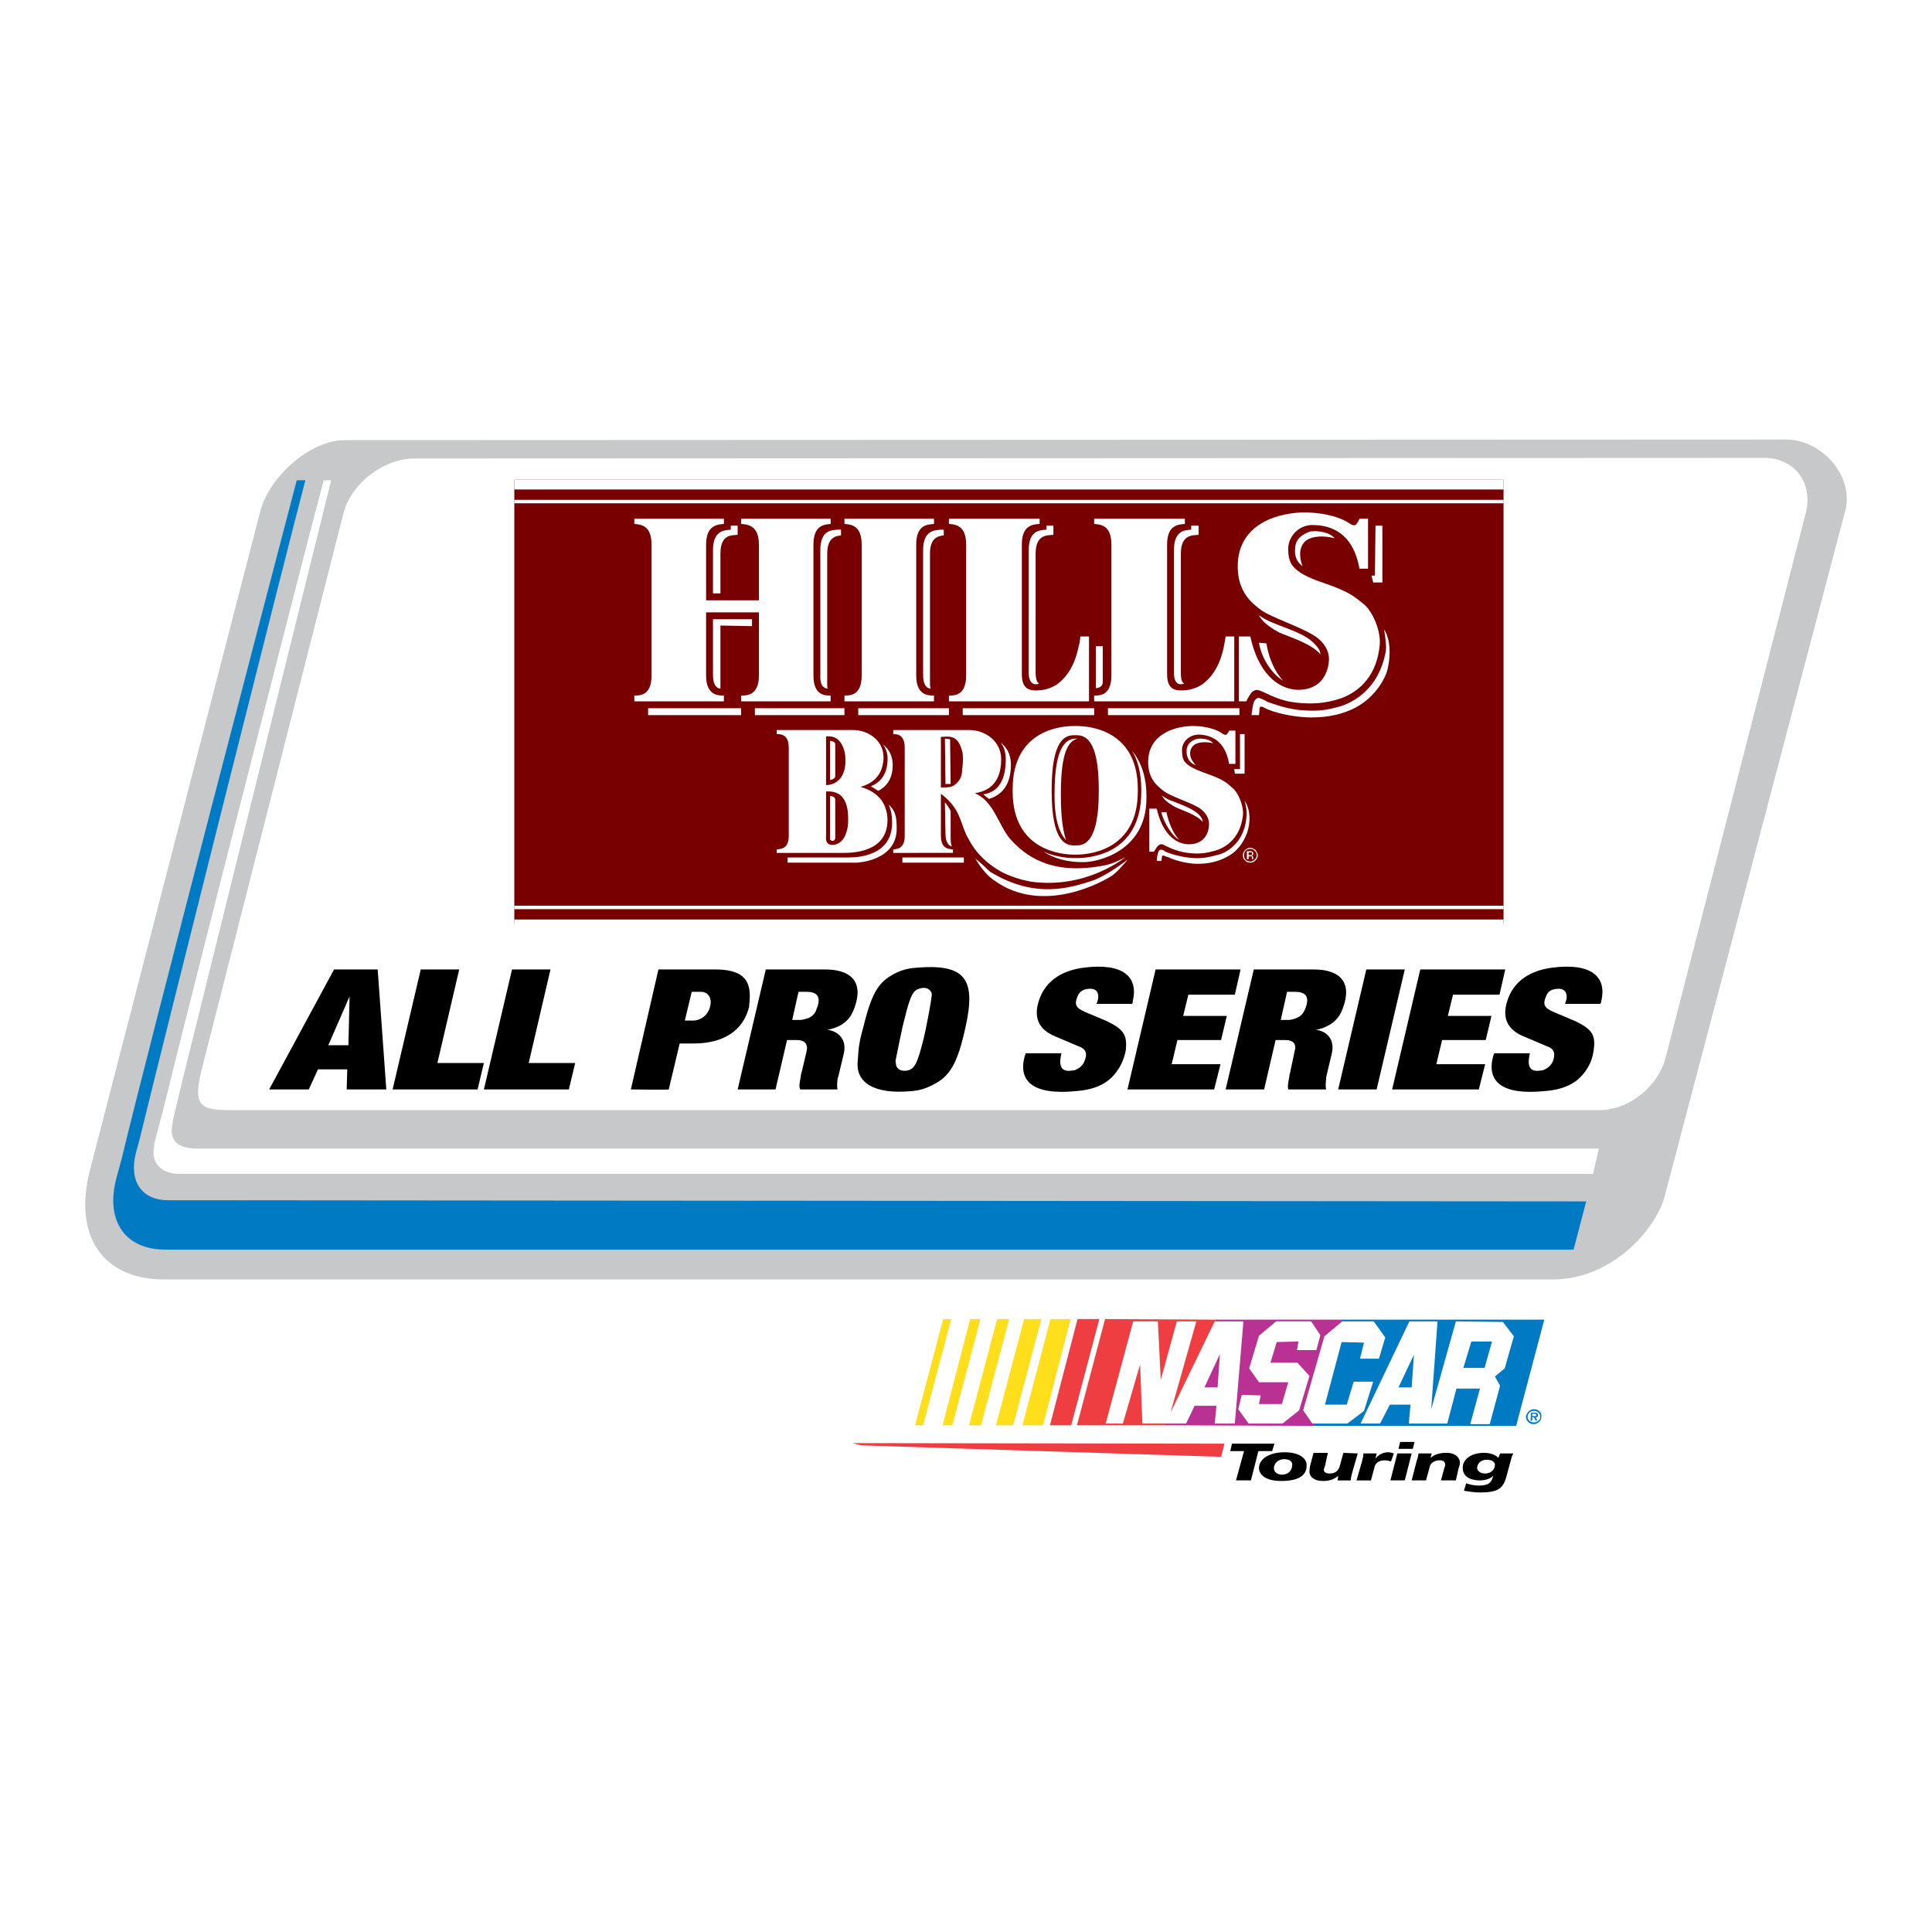 <?xml version="1.0" encoding="utf-8"?>
<!-- Generator: Adobe Illustrator 13.0.0, SVG Export Plug-In . SVG Version: 6.00 Build 14948)  -->
<!DOCTYPE svg PUBLIC "-//W3C//DTD SVG 1.0//EN" "http://www.w3.org/TR/2001/REC-SVG-20010904/DTD/svg10.dtd">
<svg version="1.0" id="Layer_1" xmlns="http://www.w3.org/2000/svg" xmlns:xlink="http://www.w3.org/1999/xlink" x="0px" y="0px"
	 width="192.756px" height="192.756px" viewBox="0 0 192.756 192.756" enable-background="new 0 0 192.756 192.756"
	 xml:space="preserve">
<g>
	<polygon fill-rule="evenodd" clip-rule="evenodd" fill="#FFFFFF" points="0,0 192.756,0 192.756,192.756 0,192.756 0,0 	"/>
	<path fill-rule="evenodd" clip-rule="evenodd" fill="#FFFFFF" d="M177.901,44.998c3.094,0,4.983,2.463,4.296,5.557l-14.319,55.561
		c-0.688,3.036-3.724,5.556-6.816,5.556H22.904c-4.354,0-5.728,0.287-4.697-4.066l14.606-57.107
		c0.859-3.036,4.124-5.441,7.217-5.441L177.901,44.998L177.901,44.998z"/>
	<path fill-rule="evenodd" clip-rule="evenodd" fill="#C6C8CA" d="M34.417,43.91c-3.437,0-7.447,3.551-8.42,6.988L8.985,116.712
		c-1.718,6.587,1.26,10.94,7.389,10.94h138.558c5.957,0,10.482-5.155,11.227-8.592l17.986-68.277
		c0.744-3.494-2.521-6.931-5.957-6.931L34.417,43.91L34.417,43.91z M176.012,45.686c2.979,0,4.868,2.406,4.181,5.385l-13.976,54.3
		c-0.688,2.979-3.666,5.385-6.645,5.385H24.68c-4.296,0-5.613,0.286-4.583-3.952L34.303,51.07c0.859-2.979,4.067-5.327,7.045-5.327
		L176.012,45.686L176.012,45.686z"/>
	<path fill-rule="evenodd" clip-rule="evenodd" fill="#007AC2" d="M18.265,124.674h-1.776c-4.01,0-6.014-2.864-4.869-7.16
		l0.516-1.891l0,0c2.749-11.455,15.351-59.627,17.47-67.704h0.859c-1.947,7.389-14.033,55.447-16.554,65.814l0,0l-0.343,1.26
		c-0.745,2.864,0.572,4.755,3.208,4.755h1.203l0,0l140.277,0.114l-1.26,4.812H18.265L18.265,124.674L18.265,124.674z"/>
	<path fill-rule="evenodd" clip-rule="evenodd" fill="#FFFFFF" d="M16.375,110.354l-0.974,3.724l0,0c0,0.229-0.057,0.4-0.057,0.572
		c-0.229,1.375,0.802,2.463,2.463,2.463h3.609l0,0h135.752h1.775l0.572-2.52H21.93l0,0h-2.291c-0.057,0-0.114,0-0.114,0
		c-1.49-0.058-2.635-0.516-2.349-2.349c0.057-0.114,0.057-0.286,0.057-0.401l0,0l0.859-3.608l0,0
		c2.807-11.341,14.32-57.737,14.95-60.315h-0.745C31.439,50.956,18.78,100.388,16.375,110.354L16.375,110.354L16.375,110.354z"/>
	<polygon fill-rule="evenodd" clip-rule="evenodd" fill="#EF3E42" points="116.326,142.201 121.424,131.662 110.255,131.604 
		107.448,142.201 116.326,142.201 	"/>
	<polygon fill-rule="evenodd" clip-rule="evenodd" fill="#FFDF1B" points="92.097,142.201 94.904,131.604 94.103,131.604 
		91.295,142.201 92.097,142.201 	"/>
	<polygon fill-rule="evenodd" clip-rule="evenodd" fill="#FFDF1B" points="95.019,142.201 97.825,131.604 96.794,131.604 
		94.045,142.201 95.019,142.201 	"/>
	<polygon fill-rule="evenodd" clip-rule="evenodd" fill="#FFDF1B" points="97.883,142.201 100.689,131.604 99.486,131.604 
		96.68,142.201 97.883,142.201 	"/>
	<polygon fill-rule="evenodd" clip-rule="evenodd" fill="#FFDF1B" points="101.09,142.201 103.896,131.604 102.179,131.604 
		99.372,142.201 101.09,142.201 	"/>
	<polygon fill-rule="evenodd" clip-rule="evenodd" fill="#FFDF1B" points="104.069,142.201 106.818,131.604 104.813,131.604 
		102.007,142.201 104.069,142.201 	"/>
	<polygon fill-rule="evenodd" clip-rule="evenodd" fill="#EF3E42" points="106.875,142.201 109.682,131.604 107.506,131.604 
		104.756,142.201 106.875,142.201 	"/>
	<path fill-rule="evenodd" clip-rule="evenodd" fill="#007AC2" d="M152.24,141.342c0.058-0.4,0.401-0.744,0.803-0.744
		c0.458,0,0.802,0.344,0.744,0.744c0,0.401-0.344,0.745-0.802,0.745C152.584,142.087,152.24,141.743,152.24,141.342L152.24,141.342z
		 M153.673,141.342c0-0.344-0.287-0.573-0.63-0.573c-0.344,0-0.631,0.229-0.631,0.573s0.229,0.573,0.631,0.573
		C153.386,141.915,153.673,141.686,153.673,141.342L153.673,141.342z M153.386,141.743h-0.172l-0.171-0.344h-0.172v0.344h-0.172
		l0.057-0.802h0.401c0.057,0,0.114,0,0.229,0.057c0.058,0.058,0.058,0.115,0.058,0.172c0,0.172-0.058,0.229-0.229,0.229
		L153.386,141.743L153.386,141.743z M153.1,141.284c0.114,0,0.172,0,0.172-0.114s-0.114-0.114-0.172-0.114h-0.229v0.229H153.1
		L153.1,141.284z"/>
	<polygon fill-rule="evenodd" clip-rule="evenodd" fill="#B93293" points="131.162,142.259 133.969,131.662 121.367,131.662 
		116.27,142.201 131.162,142.259 	"/>
	<polygon fill-rule="evenodd" clip-rule="evenodd" fill="#007AC2" points="151.267,142.259 154.073,131.662 133.911,131.662 
		131.104,142.259 151.267,142.259 	"/>
	<polygon fill-rule="evenodd" clip-rule="evenodd" fill="#FFFFFF" points="138.207,133.438 137.577,135.557 135.687,135.557 
		136.088,133.953 133.854,133.896 132.192,140.14 134.369,140.14 135.057,137.848 137.004,137.848 136.088,140.769 134.427,142.029 
		130.933,142.029 130.017,140.712 132.136,133.323 133.911,131.834 137.062,131.834 138.207,133.438 	"/>
	<path fill-rule="evenodd" clip-rule="evenodd" fill="#FFFFFF" d="M130.818,131.834c0,0,0.63,0.974,0.916,1.374l-0.4,1.489h-1.948
		l0.172-0.859l-2.177,0.058l-0.63,2.062h2.692l1.203,1.317l-1.031,3.437l-1.661,1.317h-3.379l-1.031-1.432l0.344-1.433l1.89,0.058
		l-0.172,0.859h2.291l0.631-2.177h-2.922l-0.974-1.375l0.974-3.265l1.719-1.432H130.818L130.818,131.834z"/>
	<path fill-rule="evenodd" clip-rule="evenodd" fill="#FFFFFF" d="M123.2,142.029h-2.005l0.172-1.775h-2.177l-0.859,1.775h-4.354
		l-0.229-5.899l-1.719,5.899h-1.718l2.749-10.195h2.463l0.286,5.842l1.604-5.842h1.947l-2.577,9.107l4.41-9.107h2.864L123.2,142.029
		L123.2,142.029z M120.164,138.421h1.317l0.229-3.322L120.164,138.421L120.164,138.421z"/>
	<path fill-rule="evenodd" clip-rule="evenodd" fill="#FFFFFF" d="M149.949,131.891l1.089,1.433l-0.917,3.207l-0.974,0.802
		l0.516,0.917l-1.031,3.838h-1.947l0.974-3.552h-2.349l-0.916,3.494h-3.838l0.172-1.89h-2.062l-0.974,1.89h-1.947l4.869-10.195
		h2.807l-0.63,8.764l2.463-8.764L149.949,131.891L149.949,131.891z M146.799,133.838l-0.802,2.636h2.119l0.745-2.636H146.799
		L146.799,133.838z M139.524,138.421h1.317l0.229-3.265L139.524,138.421L139.524,138.421z"/>
	<polygon fill-rule="evenodd" clip-rule="evenodd" points="124.116,144.778 122.742,144.778 122.914,144.034 127.152,144.034 
		126.923,144.778 125.549,144.778 124.804,147.7 123.314,147.7 124.116,144.778 	"/>
	<path fill-rule="evenodd" clip-rule="evenodd" d="M127.84,147.757c-1.547,0-2.177-0.572-2.234-1.26
		c0-0.917,0.974-1.604,2.578-1.604c1.374,0,2.177,0.572,2.177,1.26C130.417,147.299,129.386,147.757,127.84,147.757L127.84,147.757z
		 M128.126,145.58c-0.63,0-1.031,0.459-1.031,0.917c0,0.344,0.344,0.63,0.802,0.63c0.631,0,1.031-0.4,1.031-1.031
		C128.928,145.867,128.699,145.58,128.126,145.58L128.126,145.58z"/>
	<path fill-rule="evenodd" clip-rule="evenodd" d="M134.885,147.013c-0.058,0.229-0.114,0.458-0.114,0.688h-1.317l0.058-0.459l0,0
		c-0.401,0.344-0.803,0.516-1.547,0.516c-0.802,0-1.317-0.4-1.317-0.916c0-0.172,0-0.286,0.057-0.573l0.345-1.317h1.432
		l-0.287,1.317c-0.057,0.115-0.114,0.287-0.114,0.401c0,0.172,0.172,0.344,0.573,0.344c0.63,0,0.916-0.344,1.031-0.802l0.343-1.261
		l1.433,0.058L134.885,147.013L134.885,147.013z"/>
	<path fill-rule="evenodd" clip-rule="evenodd" d="M137.348,145.008l-0.114,0.516l0,0c0.229-0.286,0.63-0.63,1.26-0.63
		c0.172,0,0.401,0.057,0.573,0.114l-0.286,0.802c-0.172-0.058-0.401-0.114-0.631-0.114c-0.63,0-0.974,0.344-1.03,0.744l-0.344,1.261
		h-1.433l0.573-2.005c0.057-0.229,0.114-0.458,0.114-0.688H137.348L137.348,145.008z"/>
	<path fill-rule="evenodd" clip-rule="evenodd" d="M139.41,145.008h1.432l-0.687,2.692h-1.433L139.41,145.008L139.41,145.008z
		 M139.696,143.862h1.433l-0.172,0.688h-1.433L139.696,143.862L139.696,143.862z"/>
	<path fill-rule="evenodd" clip-rule="evenodd" d="M141.357,145.695c0.114-0.229,0.114-0.458,0.172-0.688h1.317l-0.114,0.401h0.058
		c0.343-0.287,0.802-0.459,1.546-0.459c0.802,0,1.26,0.401,1.317,0.917c0,0.172,0,0.286-0.114,0.572l-0.286,1.261h-1.489
		l0.343-1.261c0.058-0.114,0.115-0.286,0.058-0.4c0-0.172-0.172-0.344-0.516-0.344c-0.63,0-0.974,0.344-1.03,0.744l-0.344,1.261
		h-1.433L141.357,145.695L141.357,145.695z"/>
	<path fill-rule="evenodd" clip-rule="evenodd" d="M146.283,147.986c0.344,0.114,0.745,0.229,1.203,0.229
		c0.974,0,1.317-0.229,1.489-0.975l0,0c-0.286,0.287-0.745,0.459-1.317,0.459c-1.146,0-1.718-0.516-1.718-1.203
		c-0.058-0.859,0.801-1.547,2.119-1.547c0.572,0,1.146,0.172,1.432,0.516l0,0l0.172-0.458h1.317
		c-0.058,0.114-0.172,0.344-0.229,0.63l-0.515,1.891c-0.345,1.031-0.859,1.374-2.578,1.374c-0.688,0-1.203-0.114-1.604-0.171
		L146.283,147.986L146.283,147.986z M148.346,145.638c-0.688,0-0.974,0.458-0.974,0.859c0.057,0.286,0.344,0.516,0.802,0.516
		c0.688,0,0.974-0.516,0.974-0.859C149.147,145.867,148.861,145.638,148.346,145.638L148.346,145.638z"/>
	<polygon fill-rule="evenodd" clip-rule="evenodd" fill="#EF3E42" points="122.169,144.034 85.052,143.977 85.911,144.206 
		121.825,145.352 122.169,144.034 	"/>
	<path fill-rule="evenodd" clip-rule="evenodd" d="M26.856,108.692l6.473-11.971h4.353l0.859,11.971h-3.952l0.057-2.004h-2.921
		l-0.917,2.004H26.856L26.856,108.692z M34.761,104.282l0.115-4.869l-2.12,4.869H34.761L34.761,104.282z"/>
	<polygon fill-rule="evenodd" clip-rule="evenodd" points="39.171,108.692 41.978,96.722 45.816,96.722 43.639,106.058 
		48.279,106.058 47.648,108.692 39.171,108.692 	"/>
	<polygon fill-rule="evenodd" clip-rule="evenodd" points="48.279,108.692 51.085,96.722 54.923,96.722 52.747,106.058 
		57.386,106.058 56.756,108.692 48.279,108.692 	"/>
	<path fill-rule="evenodd" clip-rule="evenodd" d="M62.942,108.692l2.75-11.971h5.613c2.578,0,3.609,0.859,3.495,2.921
		c0,0.286-0.058,0.516-0.058,0.802c-0.573,2.349-2.52,3.666-5.556,3.666h-1.375l-1.088,4.582
		C66.723,108.75,62.942,108.692,62.942,108.692L62.942,108.692z M69.186,101.819c0.229,0,0.516-0.058,0.802-0.229
		c0.401-0.229,0.687-0.572,0.859-1.146c0.229-0.916-0.229-1.489-0.917-1.489h-0.916l-0.688,2.864H69.186L69.186,101.819z"/>
	<path fill-rule="evenodd" clip-rule="evenodd" d="M73.596,108.692l2.807-11.971h5.9c2.692,0,3.895,1.317,2.921,3.895
		c-0.4,1.089-1.088,1.719-2.348,2.062c-0.115,0-0.229,0.057-0.344,0.057c1.203,0.172,1.947,1.031,1.661,2.349l-0.573,2.406
		c-0.057,0.057-0.057,0.114-0.057,0.172c-0.058,0.516-0.058,0.802,0,1.03H79.84c-0.115-0.286-0.115-0.4,0.057-1.316
		c0-0.058,0-0.173,0.057-0.287l0.516-2.177c0.172-0.744-0.172-1.146-0.974-1.146h-0.974l-1.146,4.926H73.596L73.596,108.692z
		 M79.84,101.762c0.229,0,0.572-0.114,0.917-0.229c0.286-0.172,0.572-0.401,0.687-0.802c0.516-1.203,0.172-1.776-0.974-1.776h-0.802
		l-0.63,2.807H79.84L79.84,101.762z"/>
	<path fill-rule="evenodd" clip-rule="evenodd" d="M85.567,105.943c0.115-1.317,0.057-1.661,0.573-3.494
		c0.859-3.494,1.547-4.468,3.036-5.27c0.745-0.401,1.432-0.573,2.234-0.63c4.812-0.401,6.015,1.031,4.926,5.899
		c-0.802,3.724-1.604,4.927-3.15,5.729c-0.744,0.4-1.432,0.63-2.291,0.687C87.114,109.208,85.396,107.948,85.567,105.943
		L85.567,105.943z M89.405,106.287c0.114,0.401,0.516,0.63,1.146,0.516c0.688-0.172,0.974-0.63,1.604-3.208
		c0.172-0.63,0.859-4.124,0.802-4.468c-0.115-0.4-0.515-0.688-1.146-0.516c-0.688,0.172-0.974,0.573-1.604,3.208
		c-0.172,0.516-0.802,3.78-0.859,4.01C89.348,106.001,89.405,106.173,89.405,106.287L89.405,106.287z"/>
	<path fill-rule="evenodd" clip-rule="evenodd" d="M102.351,105.084h3.551c0,0.058-0.057,0.172-0.057,0.286
		c-0.229,1.146,0.172,1.604,1.146,1.433c0.114,0,0.172,0,0.286-0.058c0.458-0.172,0.744-0.458,0.917-0.859
		c0.343-0.802,0.114-1.26-0.573-1.489l-2.291-0.974c-1.719-0.688-2.349-1.947-1.547-3.952c0.688-1.661,2.177-2.635,4.296-2.921
		c3.896-0.516,5.557,0.859,4.926,3.379c0,0.115,0,0.172-0.057,0.229h-3.552c0.058-0.114,0.115-0.286,0.172-0.572
		c0.058-0.688-0.286-1.031-1.088-0.917c-0.114,0-0.172,0.058-0.286,0.058c-0.287,0.114-0.573,0.344-0.688,0.687
		c-0.344,0.803-0.172,1.146,0.744,1.547l2.177,0.917c1.661,0.802,2.062,1.374,1.89,2.921c-0.057,0.401-0.229,0.859-0.4,1.26
		c-0.859,1.776-2.234,2.635-4.64,2.807c-4.182,0.401-5.728-0.974-5.041-3.494C102.293,105.256,102.293,105.142,102.351,105.084
		L102.351,105.084z"/>
	<polygon fill-rule="evenodd" clip-rule="evenodd" points="112.489,108.692 115.296,96.722 123.772,96.722 123.2,99.242 
		118.561,99.242 118.045,101.361 122.398,101.361 121.825,103.767 117.473,103.767 116.899,106.173 121.769,106.173 
		121.138,108.692 112.489,108.692 	"/>
	<path fill-rule="evenodd" clip-rule="evenodd" d="M122.283,108.692l2.808-11.971h5.957c2.691,0,3.895,1.317,2.921,3.895
		c-0.401,1.089-1.146,1.719-2.349,2.062c-0.114,0-0.229,0.057-0.344,0.057c1.203,0.172,1.891,1.031,1.604,2.349l-0.572,2.406
		c0,0.057,0,0.114,0,0.172c-0.058,0.516-0.058,0.802,0,1.03h-3.78c-0.058-0.286-0.058-0.4,0.114-1.316c0-0.058,0-0.173,0.058-0.287
		l0.458-2.177c0.229-0.744-0.115-1.146-0.917-1.146h-0.974l-1.146,4.926H122.283L122.283,108.692z M128.584,101.762
		c0.229,0,0.573-0.114,0.859-0.229c0.344-0.172,0.573-0.401,0.745-0.802c0.515-1.203,0.172-1.776-0.975-1.776h-0.802l-0.63,2.807
		H128.584L128.584,101.762z"/>
	<polygon fill-rule="evenodd" clip-rule="evenodd" points="133.511,108.692 136.317,96.722 140.155,96.722 137.348,108.692 
		133.511,108.692 	"/>
	<polygon fill-rule="evenodd" clip-rule="evenodd" points="138.895,108.692 141.701,96.722 150.179,96.722 149.605,99.242 
		144.966,99.242 144.45,101.361 148.804,101.361 148.23,103.767 143.878,103.767 143.305,106.173 148.174,106.173 147.544,108.692 
		138.895,108.692 	"/>
	<path fill-rule="evenodd" clip-rule="evenodd" d="M149.09,105.084h3.552c0,0.058-0.058,0.172-0.058,0.286
		c-0.229,1.146,0.172,1.604,1.146,1.433c0.115,0,0.172,0,0.287-0.058c0.4-0.172,0.744-0.458,0.916-0.859
		c0.286-0.802,0.114-1.26-0.573-1.489l-2.291-0.974c-1.718-0.688-2.348-1.947-1.546-3.952c0.688-1.661,2.177-2.635,4.296-2.921
		c3.895-0.516,5.556,0.859,4.926,3.379c0,0.115-0.058,0.172-0.058,0.229h-3.551c0.058-0.114,0.114-0.286,0.172-0.572
		c0.057-0.688-0.344-1.031-1.089-0.917c-0.114,0-0.172,0.058-0.286,0.058c-0.344,0.114-0.573,0.344-0.688,0.687
		c-0.344,0.803-0.172,1.146,0.745,1.547l2.177,0.917c1.661,0.802,2.062,1.374,1.832,2.921c-0.057,0.401-0.171,0.859-0.344,1.26
		c-0.858,1.776-2.233,2.635-4.639,2.807c-4.182,0.401-5.729-0.974-5.041-3.494C149.033,105.256,149.033,105.142,149.09,105.084
		L149.09,105.084z"/>
	<polygon fill-rule="evenodd" clip-rule="evenodd" fill="#790000" points="51.314,47.862 51.314,92.196 150.007,92.196 
		150.007,47.862 51.314,47.862 	"/>
	<polygon fill-rule="evenodd" clip-rule="evenodd" fill="#FFFFFF" points="51.314,90.363 51.314,90.707 150.007,90.707 
		150.007,90.363 51.314,90.363 	"/>
	<polygon fill-rule="evenodd" clip-rule="evenodd" fill="#FFFFFF" points="150.007,49.867 51.314,49.867 51.314,50.211 
		150.007,50.211 150.007,49.867 	"/>
	<polygon fill-rule="evenodd" clip-rule="evenodd" fill="#FFFFFF" points="150.007,91.738 51.314,91.738 51.314,92.769 
		150.007,92.769 150.007,91.738 	"/>
	<polygon fill-rule="evenodd" clip-rule="evenodd" fill="#FFFFFF" points="51.314,48.836 150.007,48.836 150.007,47.862 
		51.314,47.862 51.314,48.836 	"/>
	<path fill-rule="evenodd" clip-rule="evenodd" fill="#FFFFFF" d="M85.969,60.521v6.874c0,1.948-1.088,2.005-1.719,2.005v0.573
		h4.411h4.525v-0.573c-0.63,0-1.775-0.057-1.775-2.005v-6.874v-6.186c0-2.005,1.146-2.005,1.775-2.062v-0.516h-4.525H84.25v0.516
		c0.63,0.057,1.719,0.114,1.719,2.062V60.521L85.969,60.521z"/>
	<path fill-rule="evenodd" clip-rule="evenodd" fill="#FFFFFF" d="M75.716,61.094h-5.27v6.301c0,1.948,1.146,2.005,1.776,2.005
		v0.573h-4.583h-4.353v-0.573c0.63,0,1.718-0.057,1.718-2.005v-6.874v-6.186c0-1.948-1.088-2.005-1.718-2.062v-0.516h4.353h4.583
		v0.516c-0.63,0.057-1.776,0.114-1.776,2.062v5.556h5.27v-5.556c0-1.948-1.146-2.005-1.776-2.062v-0.516h4.468h4.468v0.516
		c-0.63,0.057-1.718,0.114-1.718,2.062v6.186v6.874c0,1.948,1.088,2.005,1.718,2.005v0.573h-4.468H73.94v-0.573
		c0.63,0,1.776-0.057,1.776-2.005V61.094L75.716,61.094z"/>
	<path fill-rule="evenodd" clip-rule="evenodd" fill="#FFFFFF" d="M107.792,63.5h0.859v6.473h-9.394h-4.583v-0.573
		c0.63,0,1.718-0.057,1.718-2.005v-6.874v-6.186c0-1.948-1.088-2.005-1.718-2.062v-0.516h4.583h4.467v0.516
		c-0.687,0.057-1.775,0.114-1.775,2.062v6.186v6.759c0,1.49,0.802,1.604,1.433,1.604c0.458,0,1.26-0.057,2.119-0.63
		c0.4-0.344,1.604-1.203,2.119-3.781C107.734,64.129,107.734,63.9,107.792,63.5L107.792,63.5z"/>
	<path fill-rule="evenodd" clip-rule="evenodd" fill="#FFFFFF" d="M122.283,63.5h0.859v6.473h-9.394h-4.582v-0.573
		c0.63,0,1.718-0.057,1.718-2.005v-6.874v-6.186c0-1.948-1.088-2.005-1.718-2.062v-0.516h4.582h4.468v0.516
		c-0.688,0.057-1.775,0.114-1.775,2.062v6.186v6.759c0,1.49,0.802,1.604,1.432,1.604c0.458,0,1.26-0.057,2.119-0.63
		c0.401-0.344,1.604-1.203,2.119-3.781C122.169,64.129,122.227,63.9,122.283,63.5L122.283,63.5z"/>
	<path fill-rule="evenodd" clip-rule="evenodd" fill="#FFFFFF" d="M123.601,63.5v6.473h0.745c0.114-0.287,0.458-0.859,0.63-0.974
		c0.229-0.172,0.458-0.229,0.802-0.058c0.401,0.115,1.604,0.859,3.036,1.088c1.432,0.229,2.921,0.229,4.354-0.172
		c0.4-0.114,3.952-0.859,4.468-5.327c0.229-1.547-0.745-3.552-1.489-4.182c-0.859-0.687-1.375-1.26-3.896-2.119
		c-1.202-0.401-2.291-0.859-2.807-1.318c-0.516-0.4-0.916-0.859-0.916-2.062c-0.058-1.26,1.03-2.578,2.635-2.463
		c1.604,0.057,3.837,0.745,4.468,4.354c0.458,0,0.858,0,0.858,0v-4.983h-0.858c-0.115,0.287-0.172,0.344-0.287,0.516
		c-0.114,0.114-0.229,0.286-0.802-0.115c-0.572-0.401-2.177-1.031-4.41-1.031c-2.234,0-6.645,0.917-6.645,5.385
		c0,2.635,1.489,3.723,2.405,4.41c0.917,0.63,3.724,1.604,4.984,2.349c0.744,0.401,1.718,1.26,1.718,2.52
		c-0.057,1.318-0.744,3.036-3.093,3.036c-2.12-0.057-4.01-1.833-4.755-5.327H123.601L123.601,63.5z"/>
	<path fill-rule="evenodd" clip-rule="evenodd" fill="#FFFFFF" d="M114.665,80.683v4.296h0.459c0.114-0.172,0.344-0.573,0.458-0.63
		c0.114-0.115,0.286-0.172,0.516-0.057c0.229,0.114,1.088,0.573,2.062,0.745c0.917,0.171,1.948,0.171,2.864-0.115
		c0.286-0.057,2.635-0.573,2.979-3.551c0.114-1.031-0.516-2.348-1.031-2.75c-0.572-0.515-0.916-0.859-2.577-1.432
		c-0.802-0.287-1.489-0.573-1.833-0.859c-0.401-0.287-0.63-0.573-0.63-1.432c-0.058-0.802,0.688-1.661,1.775-1.604
		c1.031,0.057,2.521,0.516,2.921,2.921c0.344,0,0.631,0,0.631,0v-3.322h-0.631c-0.057,0.172-0.114,0.229-0.172,0.286
		c-0.057,0.115-0.172,0.229-0.516,0c-0.344-0.286-1.432-0.745-2.921-0.745s-4.468,0.63-4.468,3.608c0,1.776,1.031,2.463,1.604,2.921
		c0.631,0.458,2.521,1.088,3.322,1.547c0.516,0.286,1.146,0.859,1.146,1.718c0,0.859-0.458,2.004-2.004,2.004
		c-1.433,0-2.692-1.203-3.208-3.551H114.665L114.665,80.683z"/>
	<path fill-rule="evenodd" clip-rule="evenodd" fill="#FFFFFF" d="M113.52,78.965c0,6.015-5.098,6.301-6.129,6.301h-0.229
		c-1.031,0-6.129-0.286-6.129-6.301v-0.229c0-6.072,5.098-6.301,6.129-6.301h0.229c1.031,0,6.129,0.229,6.129,6.301V78.965
		L113.52,78.965z M109.625,78.736c0-4.983-1.375-5.384-2.234-5.384h-0.229c-0.859,0-2.234,0.401-2.234,5.384v0.229
		c0,4.983,1.375,5.384,2.234,5.384h0.229c0.859,0,2.234-0.401,2.234-5.384V78.736L109.625,78.736z"/>
	<path fill-rule="evenodd" clip-rule="evenodd" fill="#FFFFFF" d="M89.119,85.094V84.75c0.4-0.057,1.146-0.057,1.146-1.375v-4.583
		v-4.181c0-1.317-0.745-1.375-1.146-1.375v-0.401h2.978h2.979c0,0,0.057,0,1.604,0c1.604,0,3.208,1.088,3.208,2.921
		c0,2.52-1.433,3.208-2.635,3.379c1.89,0.802,2.292,3.036,3.494,4.525c1.489,1.661,4.01,3.723,9.395,2.692
		c1.03-0.172,2.176-0.859,2.176-0.859s-3.895,3.265-9.508,2.463c-0.916-0.172-1.833-0.458-2.807-0.917
		c-0.401-0.229-1.26-0.744-1.833-1.317c-0.688-0.63-1.203-1.317-1.776-2.463c-0.63-1.375-0.63-2.635-2.52-4.067v4.182
		c0,1.317,0.745,1.317,1.203,1.375v0.344h-2.979H89.119L89.119,85.094z M95.419,78.163c0.516-0.458,0.573-1.031,0.573-1.375
		c0.058-0.286,0.115-1.088,0.058-1.604c-0.401-1.89-1.26-1.719-2.177-1.661v5.041C94.675,78.564,95.019,78.564,95.419,78.163
		L95.419,78.163z"/>
	<path fill-rule="evenodd" clip-rule="evenodd" fill="#FFFFFF" d="M88.546,81.886c-0.057,3.093-3.322,3.208-4.41,3.208H80.47h-2.979
		V84.75c0.458-0.057,1.203-0.057,1.203-1.375v-4.583v-4.181c0-1.317-0.744-1.375-1.203-1.375v-0.401h2.979h2.979
		c0,0,0.057,0,1.661,0c1.546,0,3.15,1.088,3.036,2.921c-0.114,1.775-1.26,2.463-2.291,2.75
		C87.859,79.08,88.546,80.397,88.546,81.886L88.546,81.886z M84.308,76.502c0.057-0.286,0.057-0.802,0-1.317
		c-0.401-1.89-1.547-1.719-1.89-1.719v4.869C83.906,78.277,84.25,76.96,84.308,76.502L84.308,76.502z M82.532,84.063
		c0.057,0.171,0.573,0.401,1.146,0.057c0.516-0.286,0.745-0.917,0.859-1.432c0.114-0.458,0.114-1.489,0-2.005
		c-0.344-1.89-1.776-1.718-2.119-1.718v4.239C82.417,83.547,82.36,83.834,82.532,84.063L82.532,84.063z"/>
	<path fill-rule="evenodd" clip-rule="evenodd" fill="#FFFFFF" d="M71.878,68.712c-0.401-0.057-0.745-0.344-0.745-1.432v-5.499
		h3.895v0.687l-3.15-0.057v5.9C71.878,68.483,71.878,68.598,71.878,68.712L71.878,68.712z"/>
	<polygon fill-rule="evenodd" clip-rule="evenodd" fill="#FFFFFF" points="73.94,70.66 73.94,70.66 64.661,70.66 64.661,71.347 
		73.94,71.347 73.94,71.347 73.94,70.66 	"/>
	<path fill-rule="evenodd" clip-rule="evenodd" fill="#FFFFFF" d="M72.909,52.444h0.687v0.917c-0.63,0.058-1.718-0.057-1.718,1.891
		v3.952h-0.745v-4.296c0-2.005,1.146-2.005,1.776-2.062V52.444L72.909,52.444z"/>
	<polygon fill-rule="evenodd" clip-rule="evenodd" fill="#FFFFFF" points="96.05,70.66 99.944,70.66 109.167,70.66 109.167,71.347 
		100.632,71.347 96.05,71.347 96.05,70.66 	"/>
	<path fill-rule="evenodd" clip-rule="evenodd" fill="#FFFFFF" d="M137.233,52.444h0.688v5.671c0,0-0.401,0-0.917,0
		c-0.057-0.229-0.114-0.458-0.171-0.688c0.286,0,0.343,0,0.343,0L137.233,52.444L137.233,52.444z"/>
	<path fill-rule="evenodd" clip-rule="evenodd" fill="#FFFFFF" d="M125.605,64.129c0.286,1.719,1.433,3.208,2.406,3.781
		c-0.802-0.859-1.433-2.234-1.661-3.723L125.605,64.129L125.605,64.129z"/>
	<polygon fill-rule="evenodd" clip-rule="evenodd" fill="#FFFFFF" points="84.25,70.66 79.038,70.66 75.314,70.66 75.314,71.347 
		79.725,71.347 84.25,71.347 84.25,70.66 	"/>
	<path fill-rule="evenodd" clip-rule="evenodd" fill="#FFFFFF" d="M83.906,53.418v-0.573h-0.343
		c-0.63,0.057-1.719,0.057-1.719,2.062v6.816v5.556c-0.057,1.088,0.287,1.375,0.745,1.432c-0.057-0.114-0.057-0.229-0.057-0.401
		v-5.9v-7.16C82.532,53.705,83.276,53.476,83.906,53.418L83.906,53.418z"/>
	<path fill-rule="evenodd" clip-rule="evenodd" fill="#FFFFFF" d="M110.026,68.082c0,0.401-0.401,0.573-0.688,0.573v-4.182h0.688
		V68.082L110.026,68.082z"/>
	<polygon fill-rule="evenodd" clip-rule="evenodd" fill="#FFFFFF" points="94.675,70.66 89.291,70.66 85.625,70.66 85.625,71.347 
		89.978,71.347 94.675,71.347 94.675,70.66 	"/>
	<path fill-rule="evenodd" clip-rule="evenodd" fill="#FFFFFF" d="M94.16,53.418v-0.573h-0.287c-0.63,0.057-1.776,0.057-1.776,2.062
		v6.816v5.556c0,1.088,0.344,1.375,0.745,1.432c0-0.114-0.057-0.229-0.057-0.401v-5.9v-7.16
		C92.785,53.705,93.529,53.476,94.16,53.418L94.16,53.418z"/>
	<path fill-rule="evenodd" clip-rule="evenodd" fill="#FFFFFF" d="M103.324,61.495v-6.243c0-1.948,1.146-1.833,1.775-1.891v-0.917
		h-0.688v0.401c-0.688,0.057-1.775,0.057-1.775,2.062v6.186v6.015c0,1.203,0.63,1.26,1.031,1.088
		c-0.172-0.114-0.344-0.343-0.344-1.146V61.495L103.324,61.495z"/>
	<polygon fill-rule="evenodd" clip-rule="evenodd" fill="#FFFFFF" points="110.541,70.66 114.437,70.66 123.658,70.66 
		123.658,71.347 115.124,71.347 110.541,71.347 110.541,70.66 	"/>
	<path fill-rule="evenodd" clip-rule="evenodd" fill="#FFFFFF" d="M117.815,61.495v-6.243c0-1.948,1.146-1.833,1.776-1.891v-0.917
		h-0.745v0.401c-0.63,0.057-1.719,0.057-1.719,2.062v6.186v6.015c0,1.203,0.573,1.26,1.031,1.088
		c-0.229-0.114-0.344-0.343-0.344-1.146V61.495L117.815,61.495z"/>
	<path fill-rule="evenodd" clip-rule="evenodd" fill="#FFFFFF" d="M129.959,56.512c-0.229-0.63-0.458-1.604,0.114-2.349
		c0.573-0.745,2.062-0.745,3.094-0.458c-0.63-0.745-2.177-0.802-2.578-0.63c-0.4,0.172-1.317,0.516-1.375,1.604
		C129.1,55.881,129.729,56.282,129.959,56.512L129.959,56.512z"/>
	<path fill-rule="evenodd" clip-rule="evenodd" fill="#FFFFFF" d="M138.093,62.812c0.516,0.745,0.744,2.233,0.344,3.952
		c-0.172,0.802-1.146,2.75-3.208,3.838c-1.775,0.917-3.494,0.974-4.468,0.974c-1.031,0-2.864-0.229-4.296-0.802
		c-0.114-0.057-0.229-0.114-0.458-0.229c-0.229-0.114-0.344,0-0.344,0.172c0,0.229-0.058,0.63-0.058,0.63h-0.744l0.114-0.802
		c0.058-0.287,0.115-0.63,0.286-0.745c0.229-0.287,0.458-0.115,0.516-0.115c0.287,0.115,0.516,0.229,0.688,0.344
		c0.344,0.115,1.661,0.63,3.093,0.802c1.891,0.172,2.692,0.058,4.296-0.4c0.459-0.172,3.666-1.203,4.411-5.499
		C138.321,64.531,138.265,63.843,138.093,62.812L138.093,62.812z"/>
	<path fill-rule="evenodd" clip-rule="evenodd" fill="#FFFFFF" d="M125.605,61.38c0.459,0.343,1.031,0.63,1.661,0.859
		c1.031,0.458,2.922,0.974,3.838,1.948c0.229,0.229,0.63,0.63,0.63,1.088c-0.916-1.088-3.093-1.718-4.124-2.177
		C126.98,62.755,125.949,62.125,125.605,61.38L125.605,61.38z"/>
	<path fill-rule="evenodd" clip-rule="evenodd" fill="#FFFFFF" d="M88.661,80.282c0.286,0.63,0.344,1.203,0.344,1.891
		c-0.058,3.15-3.265,3.379-4.354,3.379H78.58v0.515h6.874c0.229,0,3.952-0.229,4.009-3.322
		C89.462,81.829,89.462,80.97,88.661,80.282L88.661,80.282z"/>
	<path fill-rule="evenodd" clip-rule="evenodd" fill="#FFFFFF" d="M88.088,74.268c0.344,0.458,0.516,1.031,0.458,1.661
		c-0.057,1.432-0.802,2.177-1.661,2.52l0.745,0.458c0.745-0.401,1.375-1.088,1.432-2.406C89.119,75.528,88.718,74.727,88.088,74.268
		L88.088,74.268z"/>
	<path fill-rule="evenodd" clip-rule="evenodd" fill="#FFFFFF" d="M98.112,79.251c0.171,0.172,0.4,0.343,0.572,0.458
		c0.859-0.286,2.177-0.974,2.177-3.437c0-0.974-0.401-1.719-1.031-2.177c0.344,0.401,0.516,0.974,0.516,1.661
		C100.346,78.277,99.258,79.08,98.112,79.251L98.112,79.251z"/>
	<path fill-rule="evenodd" clip-rule="evenodd" fill="#FFFFFF" d="M94.331,83.146c0,0.859,0.287,1.203,0.63,1.317
		c-0.057-0.172-0.115-0.458-0.115-0.802v-2.749c-0.172-0.344-0.401-0.688-0.573-0.859L94.331,83.146L94.331,83.146z"/>
	<path fill-rule="evenodd" clip-rule="evenodd" fill="#FFFFFF" d="M112.489,85.781c-1.776,1.317-2.521,1.661-3.266,2.004
		c-2.405,0.802-5.899,1.948-10.425-0.801c-0.229-0.172-0.802-0.802-1.489-1.318c0.802,1.375,1.546,1.948,1.89,2.177
		c4.926,3.551,11.055,0,11.8-0.516C111.63,86.869,112.489,85.781,112.489,85.781L112.489,85.781z"/>
	<path fill-rule="evenodd" clip-rule="evenodd" fill="#FFFFFF" d="M94.274,73.695l0.057,4.525c0.172,0,0.344,0,0.516,0l-0.057-4.468
		L94.274,73.695L94.274,73.695z"/>
	<polygon fill-rule="evenodd" clip-rule="evenodd" fill="#FFFFFF" points="90.035,86.067 93.186,86.067 96.164,86.067 
		96.164,85.552 92.67,85.552 90.035,85.552 90.035,86.067 	"/>
	<path fill-rule="evenodd" clip-rule="evenodd" fill="#FFFFFF" d="M112.947,74.898c0.802,0.974,1.432,2.463,1.432,4.468v0.287
		c0,5.327-4.926,6.358-6.243,6.358h-0.229c-0.572,0-2.291-0.057-3.78-1.031c1.317,0.573,2.578,0.63,3.036,0.63h0.286
		c1.031,0,6.415-0.229,6.415-6.587v-0.229C113.863,77.075,113.52,75.872,112.947,74.898L112.947,74.898z"/>
	<path fill-rule="evenodd" clip-rule="evenodd" fill="#FFFFFF" d="M123.716,73.237h0.458v3.953c0,0-0.573,0-0.974,0
		c0-0.172-0.058-0.287-0.058-0.458c0.172,0,0.573,0,0.573,0V73.237L123.716,73.237z"/>
	<path fill-rule="evenodd" clip-rule="evenodd" fill="#FFFFFF" d="M119.305,76.33c-0.687-0.688-0.687-1.375-0.344-1.833
		c0.401-0.516,1.375-0.516,2.062-0.344c-0.401-0.515-1.432-0.515-1.719-0.401c-0.286,0.115-0.858,0.344-0.916,1.088
		C118.331,75.643,118.789,76.216,119.305,76.33L119.305,76.33z"/>
	<path fill-rule="evenodd" clip-rule="evenodd" fill="#FFFFFF" d="M124.174,79.881c0.63,0.974,0.572,2.176,0.286,3.093
		c-0.172,0.515-0.688,1.833-2.062,2.521c-1.146,0.629-2.291,0.687-2.979,0.687s-2.005-0.229-2.922-0.687
		c-0.114,0-0.229-0.058-0.344-0.115c-0.171-0.057-0.229,0-0.229,0.115c0,0.114-0.058,0.4-0.058,0.4h-0.458l0.058-0.516
		c0.057-0.229,0.114-0.458,0.171-0.515c0.172-0.172,0.287-0.057,0.401-0.057c0.114,0.114,0.286,0.172,0.401,0.229
		c0.229,0.114,1.146,0.401,2.062,0.516c1.26,0.171,2.005,0,3.093-0.287c0.287-0.058,2.464-0.802,2.75-3.608
		C124.403,81.313,124.403,80.683,124.174,79.881L124.174,79.881z"/>
	<path fill-rule="evenodd" clip-rule="evenodd" fill="#FFFFFF" d="M115.926,79.366c0.286,0.229,0.687,0.458,1.088,0.573
		c0.688,0.287,1.947,0.688,2.578,1.318c0.114,0.114,0.4,0.401,0.4,0.744c-0.63-0.744-2.062-1.146-2.749-1.489
		C116.842,80.282,116.154,79.881,115.926,79.366L115.926,79.366z"/>
	<path fill-rule="evenodd" clip-rule="evenodd" fill="#FFFFFF" d="M115.868,81.027c0.229,1.088,1.203,2.521,1.775,2.75
		c-0.572-0.573-1.088-1.776-1.26-2.75H115.868L115.868,81.027z"/>
	<path fill-rule="evenodd" clip-rule="evenodd" fill="#FFFFFF" d="M82.818,77.819v-3.895c0,0,0.516,0,0.516,0.344v3.15
		C83.334,77.762,82.818,77.819,82.818,77.819L82.818,77.819z"/>
	<path fill-rule="evenodd" clip-rule="evenodd" fill="#FFFFFF" d="M82.818,79.423c0.516,0,0.516,0.344,0.516,0.344v3.895
		c-0.172,0.458-0.516,0.115-0.516,0.115v-4.009V79.423L82.818,79.423z"/>
	<path fill-rule="evenodd" clip-rule="evenodd" fill="#FFFFFF" d="M106.359,83.834c-0.286-0.917-0.515-2.177-0.515-4.411v-0.287
		c0-4.239,0.802-5.212,1.661-5.441c-1.031-0.057-2.292,0.516-2.292,5.499v0.229C105.214,82,105.787,83.204,106.359,83.834
		L106.359,83.834L106.359,83.834z"/>
	<path fill-rule="evenodd" clip-rule="evenodd" fill="#FFFFFF" d="M125.147,84.865c0.172,0.115,0.229,0.286,0.229,0.458
		c0,0.172-0.058,0.344-0.229,0.458c-0.114,0.114-0.229,0.172-0.401,0.172c-0.171,0-0.343-0.058-0.458-0.172
		c-0.114-0.115-0.172-0.286-0.172-0.458c0-0.172,0.058-0.343,0.172-0.458c0.115-0.115,0.287-0.172,0.458-0.172
		C124.918,84.693,125.033,84.75,125.147,84.865L125.147,84.865z M125.262,84.808c-0.171-0.115-0.344-0.229-0.516-0.229
		c-0.229,0-0.4,0.115-0.515,0.229c-0.172,0.172-0.229,0.343-0.229,0.515c0,0.229,0.058,0.401,0.229,0.516
		c0.114,0.172,0.286,0.229,0.515,0.229c0.172,0,0.345-0.057,0.516-0.229c0.115-0.115,0.229-0.286,0.229-0.516
		C125.491,85.151,125.377,84.979,125.262,84.808L125.262,84.808z M124.861,85.323c-0.058,0-0.115,0-0.172,0h-0.114v-0.286h0.114
		c0.057,0,0.114,0,0.172,0c0.057,0.057,0.057,0.057,0.057,0.114S124.918,85.266,124.861,85.323L124.861,85.323z M124.403,85.724
		h0.172v-0.286h0.114c0.057,0,0.114,0,0.172,0c0.057,0.058,0.057,0.115,0.057,0.172v0.057v0.057l0,0l0,0h0.115l0,0c0,0,0,0,0-0.057
		c0,0,0,0,0-0.057v-0.057c0-0.057,0-0.057-0.058-0.115c0-0.058-0.058-0.058-0.114-0.058c0.057-0.057,0.114-0.057,0.114-0.057
		c0.058-0.057,0.058-0.115,0.058-0.172c0-0.114,0-0.171-0.115-0.171c-0.057-0.058-0.114-0.058-0.229-0.058h-0.286V85.724
		L124.403,85.724z"/>
</g>
</svg>
